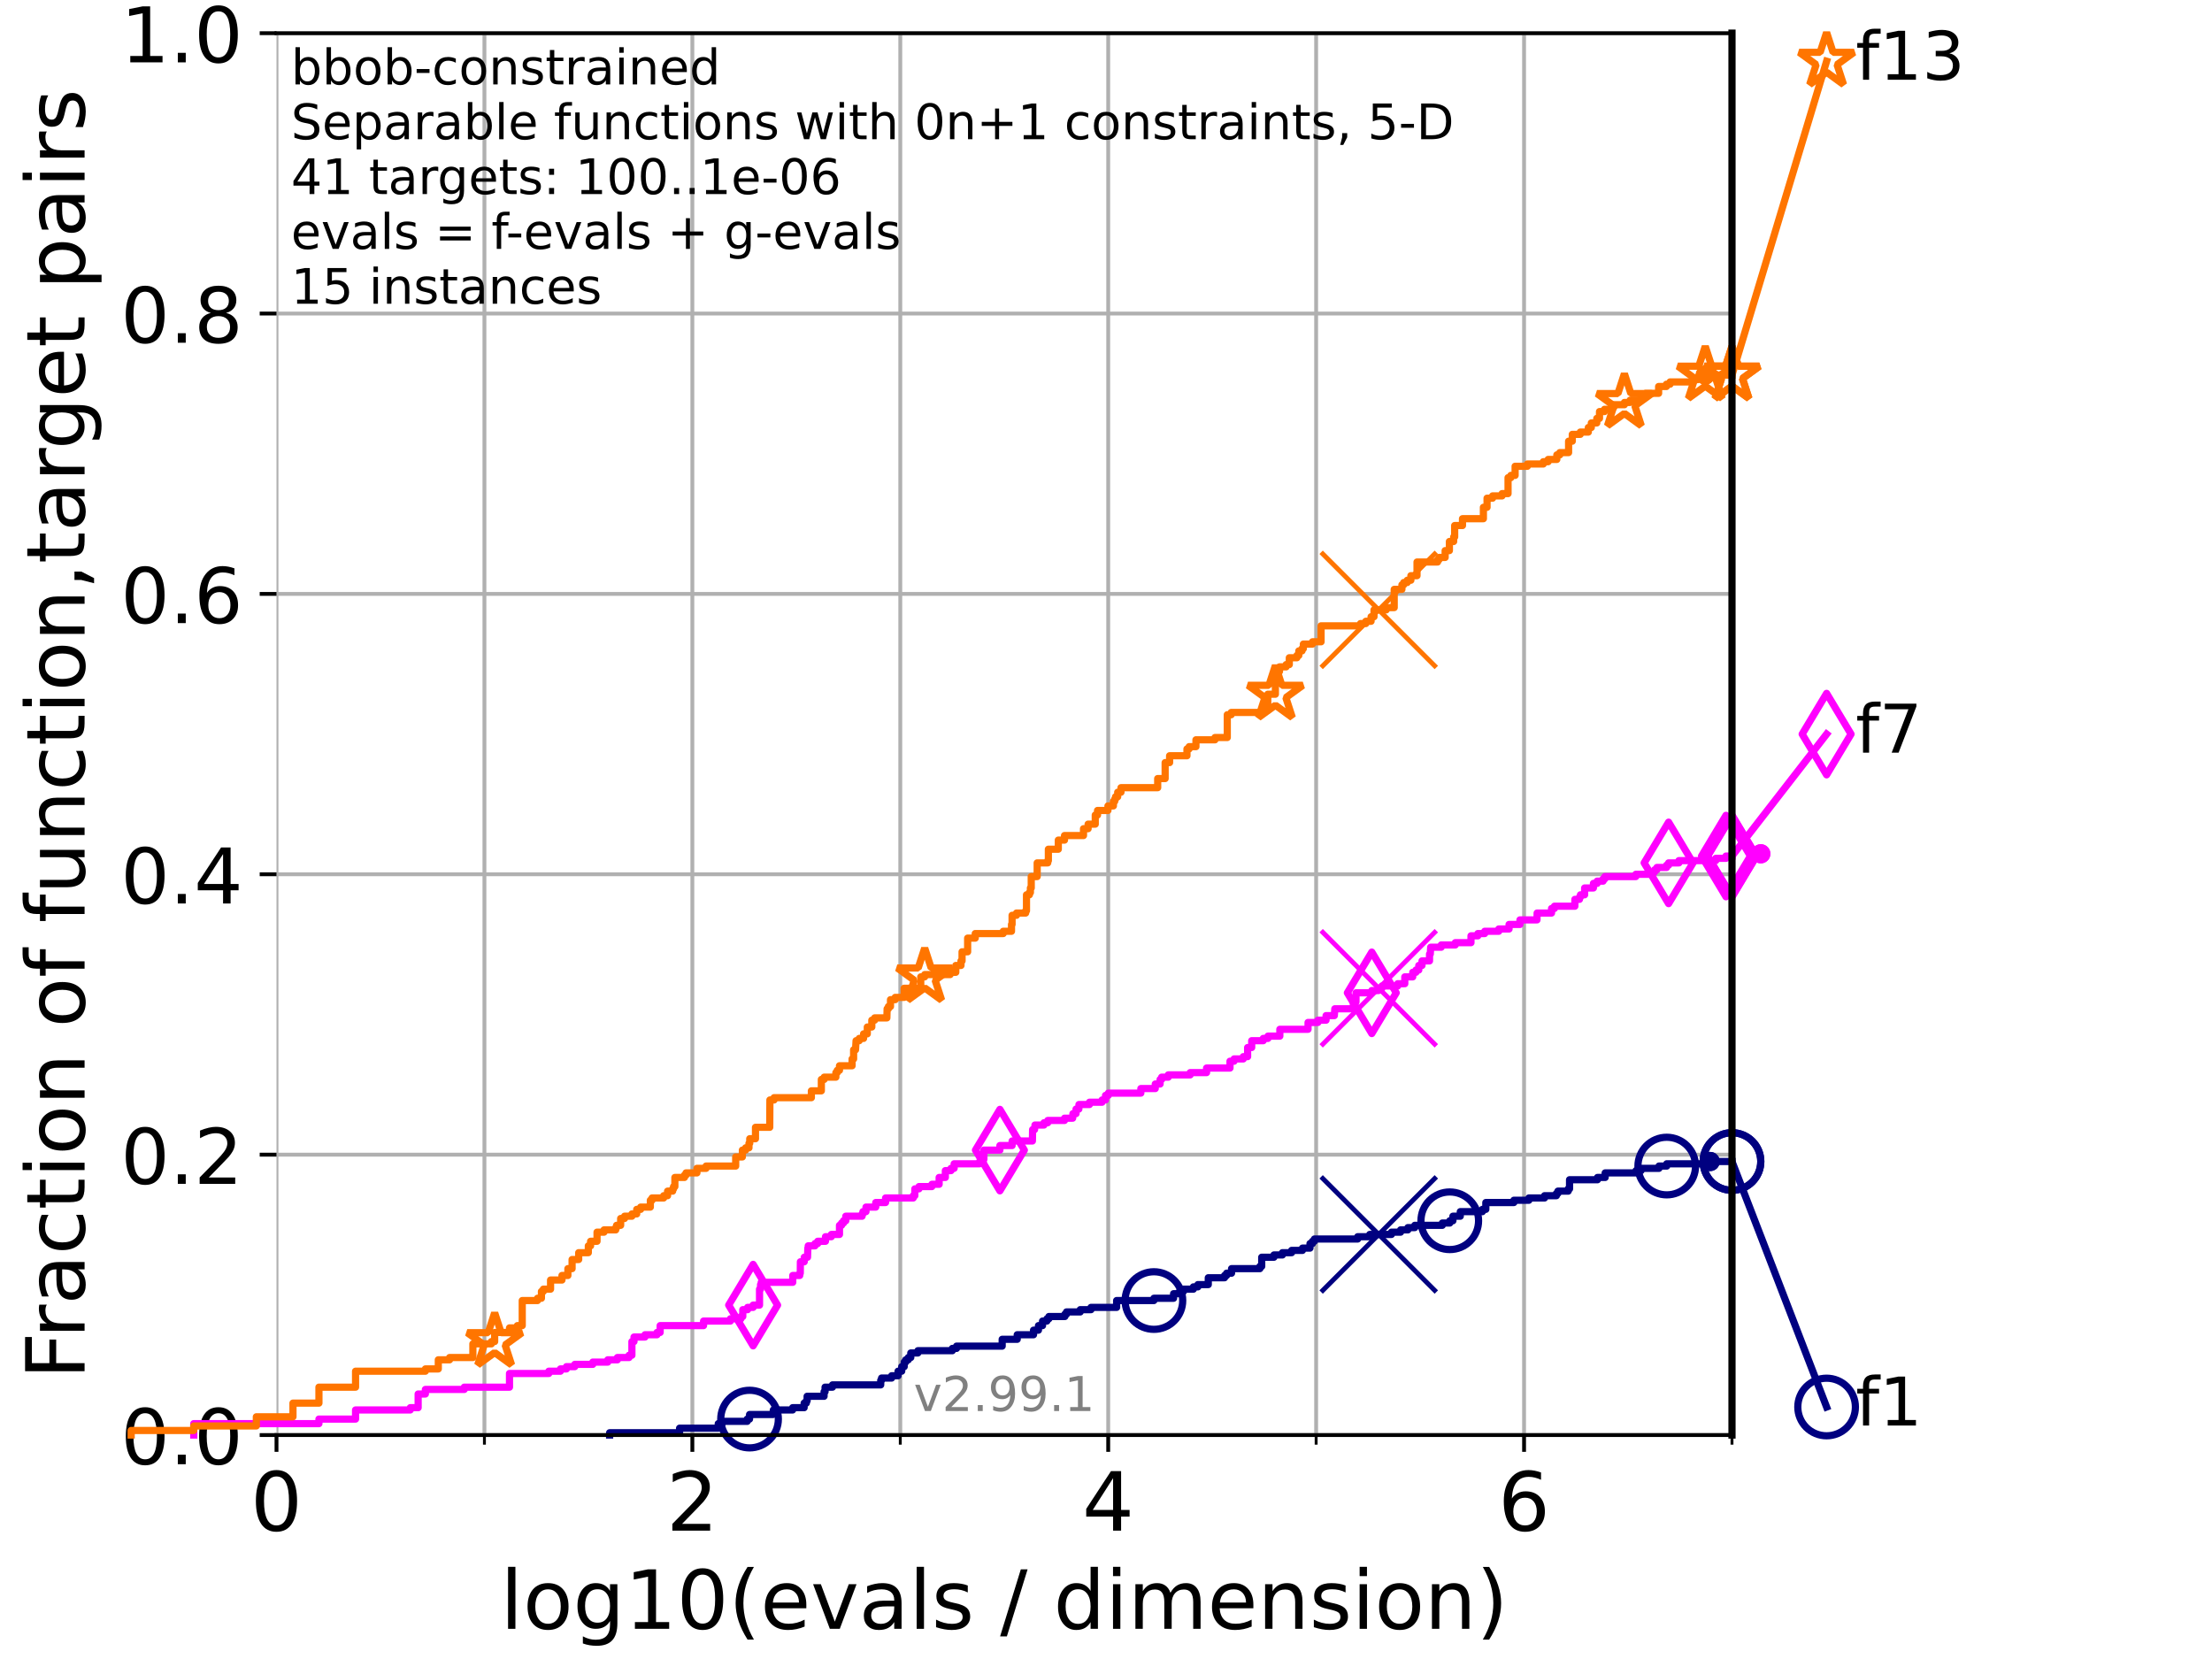 <?xml version="1.0" encoding="utf-8" standalone="no"?>
<!DOCTYPE svg PUBLIC "-//W3C//DTD SVG 1.1//EN"
  "http://www.w3.org/Graphics/SVG/1.1/DTD/svg11.dtd">
<!-- Created with matplotlib (https://matplotlib.org/) -->
<svg height="345.6pt" version="1.1" viewBox="0 0 460.8 345.6" width="460.8pt" xmlns="http://www.w3.org/2000/svg" xmlns:xlink="http://www.w3.org/1999/xlink">
 <defs>
  <style type="text/css">*{stroke-linecap:butt;stroke-linejoin:round;}</style>
 </defs>
 <g id="figure_1">
  <g id="patch_1">
   <path d="M 0 345.6 
L 460.8 345.6 
L 460.8 0 
L 0 0 
z
" style="fill:#ffffff;"/>
  </g>
  <g id="axes_1">
   <g id="patch_2">
    <path d="M 57.6 298.944 
L 360.806 298.944 
L 360.806 6.912 
L 57.6 6.912 
z
" style="fill:#ffffff;"/>
   </g>
   <g id="matplotlib.axis_1">
    <g id="xtick_1">
     <g id="line2d_1">
      <path clip-path="url(#p2736d4b8b0)" d="M 57.6 298.944 
L 57.6 6.912 
" style="fill:none;stroke:#b0b0b0;stroke-linecap:square;stroke-width:0.8;"/>
     </g>
     <g id="line2d_2">
      <defs>
       <path d="M 0 0 
L 0 3.5 
" id="mcadc20eb6e" style="stroke:#000000;stroke-width:0.8;"/>
      </defs>
      <g>
       <use style="stroke:#000000;stroke-width:0.8;" x="57.6" xlink:href="#mcadc20eb6e" y="298.944"/>
      </g>
     </g>
     <g id="text_1">
      <!-- 0 -->
      <g transform="translate(52.192 318.861)scale(0.17 -0.17)">
       <defs>
        <path d="M 31.781 66.406 
Q 24.172 66.406 20.328 58.906 
Q 16.5 51.422 16.5 36.375 
Q 16.5 21.391 20.328 13.891 
Q 24.172 6.391 31.781 6.391 
Q 39.453 6.391 43.281 13.891 
Q 47.125 21.391 47.125 36.375 
Q 47.125 51.422 43.281 58.906 
Q 39.453 66.406 31.781 66.406 
z
M 31.781 74.219 
Q 44.047 74.219 50.516 64.516 
Q 56.984 54.828 56.984 36.375 
Q 56.984 17.969 50.516 8.266 
Q 44.047 -1.422 31.781 -1.422 
Q 19.531 -1.422 13.062 8.266 
Q 6.594 17.969 6.594 36.375 
Q 6.594 54.828 13.062 64.516 
Q 19.531 74.219 31.781 74.219 
z
" id="DejaVuSans-48"/>
       </defs>
       <use xlink:href="#DejaVuSans-48"/>
      </g>
     </g>
    </g>
    <g id="xtick_2">
     <g id="line2d_3">
      <path clip-path="url(#p2736d4b8b0)" d="M 144.23 298.944 
L 144.23 6.912 
" style="fill:none;stroke:#b0b0b0;stroke-linecap:square;stroke-width:0.8;"/>
     </g>
     <g id="line2d_4">
      <g>
       <use style="stroke:#000000;stroke-width:0.8;" x="144.23" xlink:href="#mcadc20eb6e" y="298.944"/>
      </g>
     </g>
     <g id="text_2">
      <!-- 2 -->
      <g transform="translate(138.822 318.861)scale(0.17 -0.17)">
       <defs>
        <path d="M 19.188 8.297 
L 53.609 8.297 
L 53.609 0 
L 7.328 0 
L 7.328 8.297 
Q 12.938 14.109 22.625 23.891 
Q 32.328 33.688 34.812 36.531 
Q 39.547 41.844 41.422 45.531 
Q 43.312 49.219 43.312 52.781 
Q 43.312 58.594 39.234 62.25 
Q 35.156 65.922 28.609 65.922 
Q 23.969 65.922 18.812 64.312 
Q 13.672 62.703 7.812 59.422 
L 7.812 69.391 
Q 13.766 71.781 18.938 73 
Q 24.125 74.219 28.422 74.219 
Q 39.75 74.219 46.484 68.547 
Q 53.219 62.891 53.219 53.422 
Q 53.219 48.922 51.531 44.891 
Q 49.859 40.875 45.406 35.406 
Q 44.188 33.984 37.641 27.219 
Q 31.109 20.453 19.188 8.297 
z
" id="DejaVuSans-50"/>
       </defs>
       <use xlink:href="#DejaVuSans-50"/>
      </g>
     </g>
    </g>
    <g id="xtick_3">
     <g id="line2d_5">
      <path clip-path="url(#p2736d4b8b0)" d="M 230.861 298.944 
L 230.861 6.912 
" style="fill:none;stroke:#b0b0b0;stroke-linecap:square;stroke-width:0.8;"/>
     </g>
     <g id="line2d_6">
      <g>
       <use style="stroke:#000000;stroke-width:0.8;" x="230.861" xlink:href="#mcadc20eb6e" y="298.944"/>
      </g>
     </g>
     <g id="text_3">
      <!-- 4 -->
      <g transform="translate(225.453 318.861)scale(0.17 -0.17)">
       <defs>
        <path d="M 37.797 64.312 
L 12.891 25.391 
L 37.797 25.391 
z
M 35.203 72.906 
L 47.609 72.906 
L 47.609 25.391 
L 58.016 25.391 
L 58.016 17.188 
L 47.609 17.188 
L 47.609 0 
L 37.797 0 
L 37.797 17.188 
L 4.891 17.188 
L 4.891 26.703 
z
" id="DejaVuSans-52"/>
       </defs>
       <use xlink:href="#DejaVuSans-52"/>
      </g>
     </g>
    </g>
    <g id="xtick_4">
     <g id="line2d_7">
      <path clip-path="url(#p2736d4b8b0)" d="M 317.491 298.944 
L 317.491 6.912 
" style="fill:none;stroke:#b0b0b0;stroke-linecap:square;stroke-width:0.8;"/>
     </g>
     <g id="line2d_8">
      <g>
       <use style="stroke:#000000;stroke-width:0.8;" x="317.491" xlink:href="#mcadc20eb6e" y="298.944"/>
      </g>
     </g>
     <g id="text_4">
      <!-- 6 -->
      <g transform="translate(312.083 318.861)scale(0.17 -0.17)">
       <defs>
        <path d="M 33.016 40.375 
Q 26.375 40.375 22.484 35.828 
Q 18.609 31.297 18.609 23.391 
Q 18.609 15.531 22.484 10.953 
Q 26.375 6.391 33.016 6.391 
Q 39.656 6.391 43.531 10.953 
Q 47.406 15.531 47.406 23.391 
Q 47.406 31.297 43.531 35.828 
Q 39.656 40.375 33.016 40.375 
z
M 52.594 71.297 
L 52.594 62.312 
Q 48.875 64.062 45.094 64.984 
Q 41.312 65.922 37.594 65.922 
Q 27.828 65.922 22.672 59.328 
Q 17.531 52.734 16.797 39.406 
Q 19.672 43.656 24.016 45.922 
Q 28.375 48.188 33.594 48.188 
Q 44.578 48.188 50.953 41.516 
Q 57.328 34.859 57.328 23.391 
Q 57.328 12.156 50.688 5.359 
Q 44.047 -1.422 33.016 -1.422 
Q 20.359 -1.422 13.672 8.266 
Q 6.984 17.969 6.984 36.375 
Q 6.984 53.656 15.188 63.938 
Q 23.391 74.219 37.203 74.219 
Q 40.922 74.219 44.703 73.484 
Q 48.484 72.75 52.594 71.297 
z
" id="DejaVuSans-54"/>
       </defs>
       <use xlink:href="#DejaVuSans-54"/>
      </g>
     </g>
    </g>
    <g id="xtick_5">
     <g id="line2d_9">
      <path clip-path="url(#p2736d4b8b0)" d="M 100.915 298.944 
L 100.915 6.912 
" style="fill:none;stroke:#b0b0b0;stroke-linecap:square;stroke-width:0.8;"/>
     </g>
     <g id="line2d_10">
      <defs>
       <path d="M 0 0 
L 0 2 
" id="m5e3af9dd48" style="stroke:#000000;stroke-width:0.6;"/>
      </defs>
      <g>
       <use style="stroke:#000000;stroke-width:0.6;" x="100.915" xlink:href="#m5e3af9dd48" y="298.944"/>
      </g>
     </g>
    </g>
    <g id="xtick_6">
     <g id="line2d_11">
      <path clip-path="url(#p2736d4b8b0)" d="M 187.546 298.944 
L 187.546 6.912 
" style="fill:none;stroke:#b0b0b0;stroke-linecap:square;stroke-width:0.8;"/>
     </g>
     <g id="line2d_12">
      <g>
       <use style="stroke:#000000;stroke-width:0.6;" x="187.546" xlink:href="#m5e3af9dd48" y="298.944"/>
      </g>
     </g>
    </g>
    <g id="xtick_7">
     <g id="line2d_13">
      <path clip-path="url(#p2736d4b8b0)" d="M 274.176 298.944 
L 274.176 6.912 
" style="fill:none;stroke:#b0b0b0;stroke-linecap:square;stroke-width:0.8;"/>
     </g>
     <g id="line2d_14">
      <g>
       <use style="stroke:#000000;stroke-width:0.6;" x="274.176" xlink:href="#m5e3af9dd48" y="298.944"/>
      </g>
     </g>
    </g>
    <g id="xtick_8">
     <g id="line2d_15">
      <path clip-path="url(#p2736d4b8b0)" d="M 360.806 298.944 
L 360.806 6.912 
" style="fill:none;stroke:#b0b0b0;stroke-linecap:square;stroke-width:0.8;"/>
     </g>
     <g id="line2d_16">
      <g>
       <use style="stroke:#000000;stroke-width:0.6;" x="360.806" xlink:href="#m5e3af9dd48" y="298.944"/>
      </g>
     </g>
    </g>
    <g id="text_5">
     <!-- log10(evals / dimension) -->
     <g transform="translate(104.239 339.314)scale(0.17 -0.17)">
      <defs>
       <path d="M 9.422 75.984 
L 18.406 75.984 
L 18.406 0 
L 9.422 0 
z
" id="DejaVuSans-108"/>
       <path d="M 30.609 48.391 
Q 23.391 48.391 19.188 42.75 
Q 14.984 37.109 14.984 27.297 
Q 14.984 17.484 19.156 11.844 
Q 23.344 6.203 30.609 6.203 
Q 37.797 6.203 41.984 11.859 
Q 46.188 17.531 46.188 27.297 
Q 46.188 37.016 41.984 42.703 
Q 37.797 48.391 30.609 48.391 
z
M 30.609 56 
Q 42.328 56 49.016 48.375 
Q 55.719 40.766 55.719 27.297 
Q 55.719 13.875 49.016 6.219 
Q 42.328 -1.422 30.609 -1.422 
Q 18.844 -1.422 12.172 6.219 
Q 5.516 13.875 5.516 27.297 
Q 5.516 40.766 12.172 48.375 
Q 18.844 56 30.609 56 
z
" id="DejaVuSans-111"/>
       <path d="M 45.406 27.984 
Q 45.406 37.75 41.375 43.109 
Q 37.359 48.484 30.078 48.484 
Q 22.859 48.484 18.828 43.109 
Q 14.797 37.75 14.797 27.984 
Q 14.797 18.266 18.828 12.891 
Q 22.859 7.516 30.078 7.516 
Q 37.359 7.516 41.375 12.891 
Q 45.406 18.266 45.406 27.984 
z
M 54.391 6.781 
Q 54.391 -7.172 48.188 -13.984 
Q 42 -20.797 29.203 -20.797 
Q 24.469 -20.797 20.266 -20.094 
Q 16.062 -19.391 12.109 -17.922 
L 12.109 -9.188 
Q 16.062 -11.328 19.922 -12.344 
Q 23.781 -13.375 27.781 -13.375 
Q 36.625 -13.375 41.016 -8.766 
Q 45.406 -4.156 45.406 5.172 
L 45.406 9.625 
Q 42.625 4.781 38.281 2.391 
Q 33.938 0 27.875 0 
Q 17.828 0 11.672 7.656 
Q 5.516 15.328 5.516 27.984 
Q 5.516 40.672 11.672 48.328 
Q 17.828 56 27.875 56 
Q 33.938 56 38.281 53.609 
Q 42.625 51.219 45.406 46.391 
L 45.406 54.688 
L 54.391 54.688 
z
" id="DejaVuSans-103"/>
       <path d="M 12.406 8.297 
L 28.516 8.297 
L 28.516 63.922 
L 10.984 60.406 
L 10.984 69.391 
L 28.422 72.906 
L 38.281 72.906 
L 38.281 8.297 
L 54.391 8.297 
L 54.391 0 
L 12.406 0 
z
" id="DejaVuSans-49"/>
       <path d="M 31 75.875 
Q 24.469 64.656 21.281 53.656 
Q 18.109 42.672 18.109 31.391 
Q 18.109 20.125 21.312 9.062 
Q 24.516 -2 31 -13.188 
L 23.188 -13.188 
Q 15.875 -1.703 12.234 9.375 
Q 8.594 20.453 8.594 31.391 
Q 8.594 42.281 12.203 53.312 
Q 15.828 64.359 23.188 75.875 
z
" id="DejaVuSans-40"/>
       <path d="M 56.203 29.594 
L 56.203 25.203 
L 14.891 25.203 
Q 15.484 15.922 20.484 11.062 
Q 25.484 6.203 34.422 6.203 
Q 39.594 6.203 44.453 7.469 
Q 49.312 8.734 54.109 11.281 
L 54.109 2.781 
Q 49.266 0.734 44.188 -0.344 
Q 39.109 -1.422 33.891 -1.422 
Q 20.797 -1.422 13.156 6.188 
Q 5.516 13.812 5.516 26.812 
Q 5.516 40.234 12.766 48.109 
Q 20.016 56 32.328 56 
Q 43.359 56 49.781 48.891 
Q 56.203 41.797 56.203 29.594 
z
M 47.219 32.234 
Q 47.125 39.594 43.094 43.984 
Q 39.062 48.391 32.422 48.391 
Q 24.906 48.391 20.391 44.141 
Q 15.875 39.891 15.188 32.172 
z
" id="DejaVuSans-101"/>
       <path d="M 2.984 54.688 
L 12.5 54.688 
L 29.594 8.797 
L 46.688 54.688 
L 56.203 54.688 
L 35.688 0 
L 23.484 0 
z
" id="DejaVuSans-118"/>
       <path d="M 34.281 27.484 
Q 23.391 27.484 19.188 25 
Q 14.984 22.516 14.984 16.5 
Q 14.984 11.719 18.141 8.906 
Q 21.297 6.109 26.703 6.109 
Q 34.188 6.109 38.703 11.406 
Q 43.219 16.703 43.219 25.484 
L 43.219 27.484 
z
M 52.203 31.203 
L 52.203 0 
L 43.219 0 
L 43.219 8.297 
Q 40.141 3.328 35.547 0.953 
Q 30.953 -1.422 24.312 -1.422 
Q 15.922 -1.422 10.953 3.297 
Q 6 8.016 6 15.922 
Q 6 25.141 12.172 29.828 
Q 18.359 34.516 30.609 34.516 
L 43.219 34.516 
L 43.219 35.406 
Q 43.219 41.609 39.141 45 
Q 35.062 48.391 27.688 48.391 
Q 23 48.391 18.547 47.266 
Q 14.109 46.141 10.016 43.891 
L 10.016 52.203 
Q 14.938 54.109 19.578 55.047 
Q 24.219 56 28.609 56 
Q 40.484 56 46.344 49.844 
Q 52.203 43.703 52.203 31.203 
z
" id="DejaVuSans-97"/>
       <path d="M 44.281 53.078 
L 44.281 44.578 
Q 40.484 46.531 36.375 47.5 
Q 32.281 48.484 27.875 48.484 
Q 21.188 48.484 17.844 46.438 
Q 14.5 44.391 14.5 40.281 
Q 14.5 37.156 16.891 35.375 
Q 19.281 33.594 26.516 31.984 
L 29.594 31.297 
Q 39.156 29.25 43.188 25.516 
Q 47.219 21.781 47.219 15.094 
Q 47.219 7.469 41.188 3.016 
Q 35.156 -1.422 24.609 -1.422 
Q 20.219 -1.422 15.453 -0.562 
Q 10.688 0.297 5.422 2 
L 5.422 11.281 
Q 10.406 8.688 15.234 7.391 
Q 20.062 6.109 24.812 6.109 
Q 31.156 6.109 34.562 8.281 
Q 37.984 10.453 37.984 14.406 
Q 37.984 18.062 35.516 20.016 
Q 33.062 21.969 24.703 23.781 
L 21.578 24.516 
Q 13.234 26.266 9.516 29.906 
Q 5.812 33.547 5.812 39.891 
Q 5.812 47.609 11.281 51.797 
Q 16.75 56 26.812 56 
Q 31.781 56 36.172 55.266 
Q 40.578 54.547 44.281 53.078 
z
" id="DejaVuSans-115"/>
       <path id="DejaVuSans-32"/>
       <path d="M 25.391 72.906 
L 33.688 72.906 
L 8.297 -9.281 
L 0 -9.281 
z
" id="DejaVuSans-47"/>
       <path d="M 45.406 46.391 
L 45.406 75.984 
L 54.391 75.984 
L 54.391 0 
L 45.406 0 
L 45.406 8.203 
Q 42.578 3.328 38.25 0.953 
Q 33.938 -1.422 27.875 -1.422 
Q 17.969 -1.422 11.734 6.484 
Q 5.516 14.406 5.516 27.297 
Q 5.516 40.188 11.734 48.094 
Q 17.969 56 27.875 56 
Q 33.938 56 38.25 53.625 
Q 42.578 51.266 45.406 46.391 
z
M 14.797 27.297 
Q 14.797 17.391 18.875 11.75 
Q 22.953 6.109 30.078 6.109 
Q 37.203 6.109 41.297 11.75 
Q 45.406 17.391 45.406 27.297 
Q 45.406 37.203 41.297 42.844 
Q 37.203 48.484 30.078 48.484 
Q 22.953 48.484 18.875 42.844 
Q 14.797 37.203 14.797 27.297 
z
" id="DejaVuSans-100"/>
       <path d="M 9.422 54.688 
L 18.406 54.688 
L 18.406 0 
L 9.422 0 
z
M 9.422 75.984 
L 18.406 75.984 
L 18.406 64.594 
L 9.422 64.594 
z
" id="DejaVuSans-105"/>
       <path d="M 52 44.188 
Q 55.375 50.25 60.062 53.125 
Q 64.75 56 71.094 56 
Q 79.641 56 84.281 50.016 
Q 88.922 44.047 88.922 33.016 
L 88.922 0 
L 79.891 0 
L 79.891 32.719 
Q 79.891 40.578 77.094 44.375 
Q 74.312 48.188 68.609 48.188 
Q 61.625 48.188 57.562 43.547 
Q 53.516 38.922 53.516 30.906 
L 53.516 0 
L 44.484 0 
L 44.484 32.719 
Q 44.484 40.625 41.703 44.406 
Q 38.922 48.188 33.109 48.188 
Q 26.219 48.188 22.156 43.531 
Q 18.109 38.875 18.109 30.906 
L 18.109 0 
L 9.078 0 
L 9.078 54.688 
L 18.109 54.688 
L 18.109 46.188 
Q 21.188 51.219 25.484 53.609 
Q 29.781 56 35.688 56 
Q 41.656 56 45.828 52.969 
Q 50 49.953 52 44.188 
z
" id="DejaVuSans-109"/>
       <path d="M 54.891 33.016 
L 54.891 0 
L 45.906 0 
L 45.906 32.719 
Q 45.906 40.484 42.875 44.328 
Q 39.844 48.188 33.797 48.188 
Q 26.516 48.188 22.312 43.547 
Q 18.109 38.922 18.109 30.906 
L 18.109 0 
L 9.078 0 
L 9.078 54.688 
L 18.109 54.688 
L 18.109 46.188 
Q 21.344 51.125 25.703 53.562 
Q 30.078 56 35.797 56 
Q 45.219 56 50.047 50.172 
Q 54.891 44.344 54.891 33.016 
z
" id="DejaVuSans-110"/>
       <path d="M 8.016 75.875 
L 15.828 75.875 
Q 23.141 64.359 26.781 53.312 
Q 30.422 42.281 30.422 31.391 
Q 30.422 20.453 26.781 9.375 
Q 23.141 -1.703 15.828 -13.188 
L 8.016 -13.188 
Q 14.5 -2 17.703 9.062 
Q 20.906 20.125 20.906 31.391 
Q 20.906 42.672 17.703 53.656 
Q 14.5 64.656 8.016 75.875 
z
" id="DejaVuSans-41"/>
      </defs>
      <use xlink:href="#DejaVuSans-108"/>
      <use x="27.783" xlink:href="#DejaVuSans-111"/>
      <use x="88.965" xlink:href="#DejaVuSans-103"/>
      <use x="152.441" xlink:href="#DejaVuSans-49"/>
      <use x="216.064" xlink:href="#DejaVuSans-48"/>
      <use x="279.688" xlink:href="#DejaVuSans-40"/>
      <use x="318.701" xlink:href="#DejaVuSans-101"/>
      <use x="380.225" xlink:href="#DejaVuSans-118"/>
      <use x="439.404" xlink:href="#DejaVuSans-97"/>
      <use x="500.684" xlink:href="#DejaVuSans-108"/>
      <use x="528.467" xlink:href="#DejaVuSans-115"/>
      <use x="580.566" xlink:href="#DejaVuSans-32"/>
      <use x="612.354" xlink:href="#DejaVuSans-47"/>
      <use x="646.045" xlink:href="#DejaVuSans-32"/>
      <use x="677.832" xlink:href="#DejaVuSans-100"/>
      <use x="741.309" xlink:href="#DejaVuSans-105"/>
      <use x="769.092" xlink:href="#DejaVuSans-109"/>
      <use x="866.504" xlink:href="#DejaVuSans-101"/>
      <use x="928.027" xlink:href="#DejaVuSans-110"/>
      <use x="991.406" xlink:href="#DejaVuSans-115"/>
      <use x="1043.506" xlink:href="#DejaVuSans-105"/>
      <use x="1071.289" xlink:href="#DejaVuSans-111"/>
      <use x="1132.471" xlink:href="#DejaVuSans-110"/>
      <use x="1195.85" xlink:href="#DejaVuSans-41"/>
     </g>
    </g>
   </g>
   <g id="matplotlib.axis_2">
    <g id="ytick_1">
     <g id="line2d_17">
      <path clip-path="url(#p2736d4b8b0)" d="M 57.6 298.944 
L 360.806 298.944 
" style="fill:none;stroke:#b0b0b0;stroke-linecap:square;stroke-width:0.8;"/>
     </g>
     <g id="line2d_18">
      <defs>
       <path d="M 0 0 
L -3.5 0 
" id="m9f5d432b0a" style="stroke:#000000;stroke-width:0.8;"/>
      </defs>
      <g>
       <use style="stroke:#000000;stroke-width:0.8;" x="57.6" xlink:href="#m9f5d432b0a" y="298.944"/>
      </g>
     </g>
     <g id="text_6">
      <!-- 0.0 -->
      <g transform="translate(25.155 305.023)scale(0.16 -0.16)">
       <defs>
        <path d="M 10.688 12.406 
L 21 12.406 
L 21 0 
L 10.688 0 
z
" id="DejaVuSans-46"/>
       </defs>
       <use xlink:href="#DejaVuSans-48"/>
       <use x="63.623" xlink:href="#DejaVuSans-46"/>
       <use x="95.41" xlink:href="#DejaVuSans-48"/>
      </g>
     </g>
    </g>
    <g id="ytick_2">
     <g id="line2d_19">
      <path clip-path="url(#p2736d4b8b0)" d="M 57.6 240.538 
L 360.806 240.538 
" style="fill:none;stroke:#b0b0b0;stroke-linecap:square;stroke-width:0.8;"/>
     </g>
     <g id="line2d_20">
      <g>
       <use style="stroke:#000000;stroke-width:0.8;" x="57.6" xlink:href="#m9f5d432b0a" y="240.538"/>
      </g>
     </g>
     <g id="text_7">
      <!-- 0.2 -->
      <g transform="translate(25.155 246.616)scale(0.16 -0.16)">
       <use xlink:href="#DejaVuSans-48"/>
       <use x="63.623" xlink:href="#DejaVuSans-46"/>
       <use x="95.41" xlink:href="#DejaVuSans-50"/>
      </g>
     </g>
    </g>
    <g id="ytick_3">
     <g id="line2d_21">
      <path clip-path="url(#p2736d4b8b0)" d="M 57.6 182.131 
L 360.806 182.131 
" style="fill:none;stroke:#b0b0b0;stroke-linecap:square;stroke-width:0.8;"/>
     </g>
     <g id="line2d_22">
      <g>
       <use style="stroke:#000000;stroke-width:0.8;" x="57.6" xlink:href="#m9f5d432b0a" y="182.131"/>
      </g>
     </g>
     <g id="text_8">
      <!-- 0.4 -->
      <g transform="translate(25.155 188.21)scale(0.16 -0.16)">
       <use xlink:href="#DejaVuSans-48"/>
       <use x="63.623" xlink:href="#DejaVuSans-46"/>
       <use x="95.41" xlink:href="#DejaVuSans-52"/>
      </g>
     </g>
    </g>
    <g id="ytick_4">
     <g id="line2d_23">
      <path clip-path="url(#p2736d4b8b0)" d="M 57.6 123.725 
L 360.806 123.725 
" style="fill:none;stroke:#b0b0b0;stroke-linecap:square;stroke-width:0.8;"/>
     </g>
     <g id="line2d_24">
      <g>
       <use style="stroke:#000000;stroke-width:0.8;" x="57.6" xlink:href="#m9f5d432b0a" y="123.725"/>
      </g>
     </g>
     <g id="text_9">
      <!-- 0.6 -->
      <g transform="translate(25.155 129.804)scale(0.16 -0.16)">
       <use xlink:href="#DejaVuSans-48"/>
       <use x="63.623" xlink:href="#DejaVuSans-46"/>
       <use x="95.41" xlink:href="#DejaVuSans-54"/>
      </g>
     </g>
    </g>
    <g id="ytick_5">
     <g id="line2d_25">
      <path clip-path="url(#p2736d4b8b0)" d="M 57.6 65.318 
L 360.806 65.318 
" style="fill:none;stroke:#b0b0b0;stroke-linecap:square;stroke-width:0.8;"/>
     </g>
     <g id="line2d_26">
      <g>
       <use style="stroke:#000000;stroke-width:0.8;" x="57.6" xlink:href="#m9f5d432b0a" y="65.318"/>
      </g>
     </g>
     <g id="text_10">
      <!-- 0.8 -->
      <g transform="translate(25.155 71.397)scale(0.16 -0.16)">
       <defs>
        <path d="M 31.781 34.625 
Q 24.75 34.625 20.719 30.859 
Q 16.703 27.094 16.703 20.516 
Q 16.703 13.922 20.719 10.156 
Q 24.75 6.391 31.781 6.391 
Q 38.812 6.391 42.859 10.172 
Q 46.922 13.969 46.922 20.516 
Q 46.922 27.094 42.891 30.859 
Q 38.875 34.625 31.781 34.625 
z
M 21.922 38.812 
Q 15.578 40.375 12.031 44.719 
Q 8.5 49.078 8.5 55.328 
Q 8.5 64.062 14.719 69.141 
Q 20.953 74.219 31.781 74.219 
Q 42.672 74.219 48.875 69.141 
Q 55.078 64.062 55.078 55.328 
Q 55.078 49.078 51.531 44.719 
Q 48 40.375 41.703 38.812 
Q 48.828 37.156 52.797 32.312 
Q 56.781 27.484 56.781 20.516 
Q 56.781 9.906 50.312 4.234 
Q 43.844 -1.422 31.781 -1.422 
Q 19.734 -1.422 13.25 4.234 
Q 6.781 9.906 6.781 20.516 
Q 6.781 27.484 10.781 32.312 
Q 14.797 37.156 21.922 38.812 
z
M 18.312 54.391 
Q 18.312 48.734 21.844 45.562 
Q 25.391 42.391 31.781 42.391 
Q 38.141 42.391 41.719 45.562 
Q 45.312 48.734 45.312 54.391 
Q 45.312 60.062 41.719 63.234 
Q 38.141 66.406 31.781 66.406 
Q 25.391 66.406 21.844 63.234 
Q 18.312 60.062 18.312 54.391 
z
" id="DejaVuSans-56"/>
       </defs>
       <use xlink:href="#DejaVuSans-48"/>
       <use x="63.623" xlink:href="#DejaVuSans-46"/>
       <use x="95.41" xlink:href="#DejaVuSans-56"/>
      </g>
     </g>
    </g>
    <g id="ytick_6">
     <g id="line2d_27">
      <path clip-path="url(#p2736d4b8b0)" d="M 57.6 6.912 
L 360.806 6.912 
" style="fill:none;stroke:#b0b0b0;stroke-linecap:square;stroke-width:0.8;"/>
     </g>
     <g id="line2d_28">
      <g>
       <use style="stroke:#000000;stroke-width:0.8;" x="57.6" xlink:href="#m9f5d432b0a" y="6.912"/>
      </g>
     </g>
     <g id="text_11">
      <!-- 1.0 -->
      <g transform="translate(25.155 12.991)scale(0.16 -0.16)">
       <use xlink:href="#DejaVuSans-49"/>
       <use x="63.623" xlink:href="#DejaVuSans-46"/>
       <use x="95.41" xlink:href="#DejaVuSans-48"/>
      </g>
     </g>
    </g>
    <g id="text_12">
     <!-- Fraction of function,target pairs -->
     <g transform="translate(17.62 287.313)rotate(-90)scale(0.17 -0.17)">
      <defs>
       <path d="M 9.812 72.906 
L 51.703 72.906 
L 51.703 64.594 
L 19.672 64.594 
L 19.672 43.109 
L 48.578 43.109 
L 48.578 34.812 
L 19.672 34.812 
L 19.672 0 
L 9.812 0 
z
" id="DejaVuSans-70"/>
       <path d="M 41.109 46.297 
Q 39.594 47.172 37.812 47.578 
Q 36.031 48 33.891 48 
Q 26.266 48 22.188 43.047 
Q 18.109 38.094 18.109 28.812 
L 18.109 0 
L 9.078 0 
L 9.078 54.688 
L 18.109 54.688 
L 18.109 46.188 
Q 20.953 51.172 25.484 53.578 
Q 30.031 56 36.531 56 
Q 37.453 56 38.578 55.875 
Q 39.703 55.766 41.062 55.516 
z
" id="DejaVuSans-114"/>
       <path d="M 48.781 52.594 
L 48.781 44.188 
Q 44.969 46.297 41.141 47.344 
Q 37.312 48.391 33.406 48.391 
Q 24.656 48.391 19.812 42.844 
Q 14.984 37.312 14.984 27.297 
Q 14.984 17.281 19.812 11.734 
Q 24.656 6.203 33.406 6.203 
Q 37.312 6.203 41.141 7.25 
Q 44.969 8.297 48.781 10.406 
L 48.781 2.094 
Q 45.016 0.344 40.984 -0.531 
Q 36.969 -1.422 32.422 -1.422 
Q 20.062 -1.422 12.781 6.344 
Q 5.516 14.109 5.516 27.297 
Q 5.516 40.672 12.859 48.328 
Q 20.219 56 33.016 56 
Q 37.156 56 41.109 55.141 
Q 45.062 54.297 48.781 52.594 
z
" id="DejaVuSans-99"/>
       <path d="M 18.312 70.219 
L 18.312 54.688 
L 36.812 54.688 
L 36.812 47.703 
L 18.312 47.703 
L 18.312 18.016 
Q 18.312 11.328 20.141 9.422 
Q 21.969 7.516 27.594 7.516 
L 36.812 7.516 
L 36.812 0 
L 27.594 0 
Q 17.188 0 13.234 3.875 
Q 9.281 7.766 9.281 18.016 
L 9.281 47.703 
L 2.688 47.703 
L 2.688 54.688 
L 9.281 54.688 
L 9.281 70.219 
z
" id="DejaVuSans-116"/>
       <path d="M 37.109 75.984 
L 37.109 68.5 
L 28.516 68.5 
Q 23.688 68.5 21.797 66.547 
Q 19.922 64.594 19.922 59.516 
L 19.922 54.688 
L 34.719 54.688 
L 34.719 47.703 
L 19.922 47.703 
L 19.922 0 
L 10.891 0 
L 10.891 47.703 
L 2.297 47.703 
L 2.297 54.688 
L 10.891 54.688 
L 10.891 58.5 
Q 10.891 67.625 15.141 71.797 
Q 19.391 75.984 28.609 75.984 
z
" id="DejaVuSans-102"/>
       <path d="M 8.5 21.578 
L 8.5 54.688 
L 17.484 54.688 
L 17.484 21.922 
Q 17.484 14.156 20.5 10.266 
Q 23.531 6.391 29.594 6.391 
Q 36.859 6.391 41.078 11.031 
Q 45.312 15.672 45.312 23.688 
L 45.312 54.688 
L 54.297 54.688 
L 54.297 0 
L 45.312 0 
L 45.312 8.406 
Q 42.047 3.422 37.719 1 
Q 33.406 -1.422 27.688 -1.422 
Q 18.266 -1.422 13.375 4.438 
Q 8.5 10.297 8.5 21.578 
z
M 31.109 56 
z
" id="DejaVuSans-117"/>
       <path d="M 11.719 12.406 
L 22.016 12.406 
L 22.016 4 
L 14.016 -11.625 
L 7.719 -11.625 
L 11.719 4 
z
" id="DejaVuSans-44"/>
       <path d="M 18.109 8.203 
L 18.109 -20.797 
L 9.078 -20.797 
L 9.078 54.688 
L 18.109 54.688 
L 18.109 46.391 
Q 20.953 51.266 25.266 53.625 
Q 29.594 56 35.594 56 
Q 45.562 56 51.781 48.094 
Q 58.016 40.188 58.016 27.297 
Q 58.016 14.406 51.781 6.484 
Q 45.562 -1.422 35.594 -1.422 
Q 29.594 -1.422 25.266 0.953 
Q 20.953 3.328 18.109 8.203 
z
M 48.688 27.297 
Q 48.688 37.203 44.609 42.844 
Q 40.531 48.484 33.406 48.484 
Q 26.266 48.484 22.188 42.844 
Q 18.109 37.203 18.109 27.297 
Q 18.109 17.391 22.188 11.75 
Q 26.266 6.109 33.406 6.109 
Q 40.531 6.109 44.609 11.75 
Q 48.688 17.391 48.688 27.297 
z
" id="DejaVuSans-112"/>
      </defs>
      <use xlink:href="#DejaVuSans-70"/>
      <use x="50.27" xlink:href="#DejaVuSans-114"/>
      <use x="91.383" xlink:href="#DejaVuSans-97"/>
      <use x="152.662" xlink:href="#DejaVuSans-99"/>
      <use x="207.643" xlink:href="#DejaVuSans-116"/>
      <use x="246.852" xlink:href="#DejaVuSans-105"/>
      <use x="274.635" xlink:href="#DejaVuSans-111"/>
      <use x="335.816" xlink:href="#DejaVuSans-110"/>
      <use x="399.195" xlink:href="#DejaVuSans-32"/>
      <use x="430.982" xlink:href="#DejaVuSans-111"/>
      <use x="492.164" xlink:href="#DejaVuSans-102"/>
      <use x="527.369" xlink:href="#DejaVuSans-32"/>
      <use x="559.156" xlink:href="#DejaVuSans-102"/>
      <use x="594.361" xlink:href="#DejaVuSans-117"/>
      <use x="657.74" xlink:href="#DejaVuSans-110"/>
      <use x="721.119" xlink:href="#DejaVuSans-99"/>
      <use x="776.1" xlink:href="#DejaVuSans-116"/>
      <use x="815.309" xlink:href="#DejaVuSans-105"/>
      <use x="843.092" xlink:href="#DejaVuSans-111"/>
      <use x="904.273" xlink:href="#DejaVuSans-110"/>
      <use x="967.652" xlink:href="#DejaVuSans-44"/>
      <use x="999.439" xlink:href="#DejaVuSans-116"/>
      <use x="1038.648" xlink:href="#DejaVuSans-97"/>
      <use x="1099.928" xlink:href="#DejaVuSans-114"/>
      <use x="1139.291" xlink:href="#DejaVuSans-103"/>
      <use x="1202.768" xlink:href="#DejaVuSans-101"/>
      <use x="1264.291" xlink:href="#DejaVuSans-116"/>
      <use x="1303.5" xlink:href="#DejaVuSans-32"/>
      <use x="1335.287" xlink:href="#DejaVuSans-112"/>
      <use x="1398.764" xlink:href="#DejaVuSans-97"/>
      <use x="1460.043" xlink:href="#DejaVuSans-105"/>
      <use x="1487.826" xlink:href="#DejaVuSans-114"/>
      <use x="1528.939" xlink:href="#DejaVuSans-115"/>
     </g>
    </g>
   </g>
   <g id="line2d_29">
    <defs>
     <path d="M 0 1.5 
C 0.398 1.5 0.779 1.342 1.061 1.061 
C 1.342 0.779 1.5 0.398 1.5 0 
C 1.5 -0.398 1.342 -0.779 1.061 -1.061 
C 0.779 -1.342 0.398 -1.5 0 -1.5 
C -0.398 -1.5 -0.779 -1.342 -1.061 -1.061 
C -1.342 -0.779 -1.5 -0.398 -1.5 0 
C -1.5 0.398 -1.342 0.779 -1.061 1.061 
C -0.779 1.342 -0.398 1.5 0 1.5 
z
" id="mfd43a87e2c" style="stroke:#000080;"/>
    </defs>
    <g>
     <use style="fill:#000080;stroke:#000080;" x="356.264" xlink:href="#mfd43a87e2c" y="241.962"/>
     <use style="fill:#000080;stroke:#000080;" x="356.264" xlink:href="#mfd43a87e2c" y="241.962"/>
    </g>
   </g>
   <g id="line2d_30">
    <path d="M 126.994 298.944 
L 126.994 298.469 
L 141.567 298.469 
L 141.567 297.519 
L 149.623 297.519 
L 149.623 296.57 
L 150.452 296.57 
L 150.452 296.095 
L 155.66 296.095 
L 155.66 295.62 
L 156.146 295.62 
L 156.146 294.67 
L 161.01 294.67 
L 161.103 293.721 
L 165.121 293.721 
L 165.121 293.246 
L 167.515 293.246 
L 167.515 292.296 
L 167.968 292.296 
L 167.968 291.821 
L 168.138 291.821 
L 168.138 290.872 
L 171.669 290.872 
L 171.669 289.922 
L 171.878 289.922 
L 171.878 288.972 
L 173.422 288.972 
L 173.422 288.497 
L 183.47 288.497 
L 183.47 287.548 
L 183.647 287.548 
L 183.647 287.073 
L 185.747 287.073 
L 185.747 286.598 
L 187.081 286.598 
L 187.081 285.648 
L 187.844 285.648 
L 187.844 284.699 
L 188.363 284.699 
L 188.363 283.749 
L 188.677 283.749 
L 188.677 283.274 
L 189.215 283.274 
L 189.215 282.799 
L 189.731 282.799 
L 189.731 281.849 
L 191.212 281.849 
L 191.212 281.375 
L 198.388 281.375 
L 198.388 280.9 
L 199.264 280.9 
L 199.264 280.425 
L 208.773 280.425 
L 208.773 279 
L 211.906 279 
L 211.906 278.051 
L 215.304 278.051 
L 215.304 277.101 
L 216.33 277.101 
L 216.33 276.151 
L 217.179 276.151 
L 217.179 275.202 
L 218.091 275.202 
L 218.091 274.727 
L 218.507 274.727 
L 218.507 274.252 
L 221.833 274.252 
L 221.833 273.777 
L 222.17 273.777 
L 222.17 273.302 
L 225.032 273.302 
L 225.032 272.827 
L 227.276 272.827 
L 227.276 272.352 
L 232.615 272.352 
L 232.615 270.928 
L 240.381 270.928 
L 240.381 270.453 
L 244.476 270.453 
L 244.476 269.503 
L 245.702 269.503 
L 245.702 269.029 
L 246.549 269.029 
L 246.549 268.554 
L 248.605 268.554 
L 248.605 268.079 
L 249.541 268.079 
L 249.541 267.604 
L 251.707 267.604 
L 251.707 266.179 
L 255.099 266.179 
L 255.099 265.705 
L 255.524 265.705 
L 255.524 265.23 
L 256.556 265.23 
L 256.556 264.28 
L 262.456 264.28 
L 262.456 263.805 
L 262.838 263.805 
L 262.838 261.906 
L 265.386 261.906 
L 265.386 261.431 
L 267.154 261.431 
L 267.154 260.956 
L 269.069 260.956 
L 269.069 260.481 
L 271.325 260.481 
L 271.325 260.006 
L 272.894 260.006 
L 272.894 259.057 
L 273.408 259.057 
L 273.408 258.582 
L 273.814 258.582 
L 273.814 258.107 
L 282.831 258.107 
L 282.831 257.632 
L 285.341 257.632 
L 285.341 257.157 
L 289.868 257.157 
L 289.868 256.682 
L 291.766 256.682 
L 291.766 256.208 
L 293.289 256.208 
L 293.289 255.733 
L 294.723 255.733 
L 294.723 255.258 
L 300.459 255.258 
L 300.459 254.783 
L 302.013 254.783 
L 302.013 254.308 
L 302.667 254.308 
L 302.667 253.359 
L 304.203 253.359 
L 304.203 252.409 
L 308.808 252.409 
L 308.808 251.934 
L 309.524 251.934 
L 309.524 250.509 
L 315.371 250.509 
L 315.371 250.035 
L 318.494 250.035 
L 318.494 249.56 
L 321.76 249.56 
L 321.76 249.085 
L 324.223 249.085 
L 324.223 248.61 
L 324.542 248.61 
L 324.542 248.135 
L 326.685 248.135 
L 326.685 247.66 
L 326.965 247.66 
L 326.965 245.761 
L 332.786 245.761 
L 332.786 245.286 
L 334.384 245.286 
L 334.384 244.336 
L 340.813 244.336 
L 340.813 243.862 
L 341.871 243.862 
L 341.871 243.387 
L 345.595 243.387 
L 345.595 242.912 
L 347.213 242.912 
L 347.213 242.437 
L 356.264 242.437 
L 356.264 241.962 
L 360.806 241.962 
L 360.806 241.962 
" style="fill:none;stroke:#000080;stroke-linecap:square;stroke-width:1.5;"/>
   </g>
   <g id="line2d_31">
    <defs>
     <path d="M 0 6 
C 1.591 6 3.117 5.368 4.243 4.243 
C 5.368 3.117 6 1.591 6 0 
C 6 -1.591 5.368 -3.117 4.243 -4.243 
C 3.117 -5.368 1.591 -6 0 -6 
C -1.591 -6 -3.117 -5.368 -4.243 -4.243 
C -5.368 -3.117 -6 -1.591 -6 0 
C -6 1.591 -5.368 3.117 -4.243 4.243 
C -3.117 5.368 -1.591 6 0 6 
z
" id="m405decf952" style="stroke:#000080;stroke-width:1.5;"/>
    </defs>
    <g>
     <use style="fill-opacity:0;stroke:#000080;stroke-width:1.5;" x="156.146" xlink:href="#m405decf952" y="295.62"/>
     <use style="fill-opacity:0;stroke:#000080;stroke-width:1.5;" x="240.381" xlink:href="#m405decf952" y="270.928"/>
     <use style="fill-opacity:0;stroke:#000080;stroke-width:1.5;" x="302.013" xlink:href="#m405decf952" y="254.308"/>
     <use style="fill-opacity:0;stroke:#000080;stroke-width:1.5;" x="347.213" xlink:href="#m405decf952" y="242.912"/>
     <use style="fill-opacity:0;stroke:#000080;stroke-width:1.5;" x="360.806" xlink:href="#m405decf952" y="241.962"/>
    </g>
   </g>
   <g id="line2d_32">
    <path style="fill:none;stroke:#000080;stroke-linecap:square;stroke-width:1.5;"/>
    <g/>
   </g>
   <g id="line2d_33">
    <path clip-path="url(#p2736d4b8b0)" d="M 287.215 257.157 
" style="fill:none;stroke:#000080;stroke-linecap:square;stroke-width:1.5;"/>
    <defs>
     <path d="M -12 12 
L 12 -12 
M -12 -12 
L 12 12 
" id="mcda9cba149" style="stroke:#000080;"/>
    </defs>
    <g clip-path="url(#p2736d4b8b0)">
     <use style="fill:#000080;stroke:#000080;" x="287.215" xlink:href="#mcda9cba149" y="257.157"/>
    </g>
   </g>
   <g id="line2d_34">
    <defs>
     <path d="M 0 1.5 
C 0.398 1.5 0.779 1.342 1.061 1.061 
C 1.342 0.779 1.5 0.398 1.5 0 
C 1.5 -0.398 1.342 -0.779 1.061 -1.061 
C 0.779 -1.342 0.398 -1.5 0 -1.5 
C -0.398 -1.5 -0.779 -1.342 -1.061 -1.061 
C -1.342 -0.779 -1.5 -0.398 -1.5 0 
C -1.5 0.398 -1.342 0.779 -1.061 1.061 
C -0.779 1.342 -0.398 1.5 0 1.5 
z
" id="m3b0098c174" style="stroke:#ff00ff;"/>
    </defs>
    <g>
     <use style="fill:#ff00ff;stroke:#ff00ff;" x="366.805" xlink:href="#m3b0098c174" y="177.858"/>
     <use style="fill:#ff00ff;stroke:#ff00ff;" x="366.805" xlink:href="#m3b0098c174" y="177.858"/>
    </g>
   </g>
   <g id="line2d_35">
    <path d="M 40.363 298.944 
L 40.363 296.57 
L 66.441 296.57 
L 66.441 295.62 
L 74.069 295.62 
L 74.069 293.721 
L 85.471 293.721 
L 85.471 293.246 
L 87.108 293.246 
L 87.108 290.397 
L 88.614 290.397 
L 88.614 289.447 
L 96.718 289.447 
L 96.718 288.972 
L 106.138 288.972 
L 106.138 286.123 
L 114.327 286.123 
L 114.327 285.648 
L 116.746 285.648 
L 116.746 285.173 
L 118.001 285.173 
L 118.001 284.699 
L 119.739 284.699 
L 119.739 284.224 
L 123.488 284.224 
L 123.488 283.749 
L 126.614 283.749 
L 126.614 283.274 
L 128.615 283.274 
L 128.615 282.799 
L 131.04 282.799 
L 131.04 282.324 
L 131.637 282.324 
L 131.637 279.475 
L 132.073 279.475 
L 132.073 278.526 
L 134.368 278.526 
L 134.368 278.051 
L 136.865 278.051 
L 136.865 277.576 
L 137.521 277.576 
L 137.521 276.151 
L 146.563 276.151 
L 146.563 275.202 
L 152.156 275.202 
L 152.156 274.727 
L 154.345 274.727 
L 154.345 274.252 
L 154.736 274.252 
L 154.736 272.827 
L 155.742 272.827 
L 155.742 272.352 
L 156.89 272.352 
L 156.89 271.878 
L 158.223 271.878 
L 158.223 268.554 
L 158.437 268.554 
L 158.437 267.604 
L 158.577 267.604 
L 158.577 267.129 
L 165.146 267.129 
L 165.146 265.705 
L 166.599 265.705 
L 166.599 265.23 
L 166.713 265.23 
L 166.735 262.855 
L 167.537 262.855 
L 167.537 261.906 
L 168.222 261.906 
L 168.285 260.006 
L 168.369 260.006 
L 168.369 259.532 
L 169.775 259.532 
L 169.775 259.057 
L 170.346 259.057 
L 170.346 258.582 
L 171.964 258.582 
L 171.964 257.632 
L 173.182 257.632 
L 173.182 257.157 
L 174.879 257.157 
L 174.879 255.258 
L 175.316 255.258 
L 175.316 254.783 
L 175.716 254.783 
L 175.716 254.308 
L 176.19 254.308 
L 176.19 253.359 
L 179.592 253.359 
L 179.592 252.884 
L 179.763 252.884 
L 179.763 252.409 
L 180.401 252.409 
L 180.401 251.459 
L 182.432 251.459 
L 182.432 250.509 
L 184.48 250.509 
L 184.48 249.56 
L 190.247 249.56 
L 190.247 249.085 
L 190.576 249.085 
L 190.576 247.66 
L 191.44 247.66 
L 191.44 247.185 
L 194.131 247.185 
L 194.131 246.711 
L 195.639 246.711 
L 195.639 245.286 
L 196.934 245.286 
L 196.934 243.862 
L 198.112 243.862 
L 198.112 243.387 
L 198.765 243.387 
L 198.765 242.437 
L 204.071 242.437 
L 204.071 241.962 
L 204.837 241.962 
L 204.837 241.487 
L 204.965 241.487 
L 204.965 239.588 
L 208.297 239.588 
L 208.297 238.638 
L 210.844 238.638 
L 210.844 237.689 
L 215.07 237.689 
L 215.11 235.314 
L 215.516 235.314 
L 215.604 234.365 
L 217.478 234.365 
L 217.478 233.89 
L 218.272 233.89 
L 218.272 233.415 
L 221.756 233.415 
L 221.756 232.94 
L 223.458 232.94 
L 223.512 231.99 
L 224.159 231.99 
L 224.159 231.041 
L 224.748 231.041 
L 224.766 230.091 
L 226.953 230.091 
L 226.953 229.616 
L 229.58 229.616 
L 229.58 229.141 
L 230.3 229.141 
L 230.3 228.192 
L 230.88 228.192 
L 230.88 227.717 
L 237.66 227.717 
L 237.66 226.767 
L 240.662 226.767 
L 240.663 225.817 
L 241.671 225.817 
L 241.671 224.868 
L 241.995 224.868 
L 241.995 224.393 
L 243.372 224.393 
L 243.372 223.918 
L 247.942 223.918 
L 247.942 223.443 
L 251.349 223.443 
L 251.349 222.493 
L 256.231 222.493 
L 256.231 221.069 
L 257.081 221.069 
L 257.081 220.594 
L 259.002 220.594 
L 259.002 220.119 
L 259.902 220.119 
L 259.902 218.22 
L 260.752 218.22 
L 260.752 216.795 
L 263.16 216.795 
L 263.16 216.32 
L 264.137 216.32 
L 264.137 215.845 
L 266.614 215.845 
L 266.614 214.421 
L 272.489 214.421 
L 272.489 212.996 
L 274.551 212.996 
L 274.551 212.522 
L 276.242 212.522 
L 276.242 211.572 
L 277.967 211.572 
L 278.067 210.147 
L 281.923 210.147 
L 281.93 209.198 
L 282.294 209.198 
L 282.294 208.723 
L 282.479 208.723 
L 282.479 206.823 
L 285.77 206.823 
L 285.77 206.348 
L 287.172 206.348 
L 287.172 205.874 
L 287.883 205.874 
L 287.883 205.399 
L 291.172 205.399 
L 291.172 204.924 
L 292.643 204.924 
L 292.643 203.499 
L 294.297 203.499 
L 294.297 202.55 
L 294.968 202.55 
L 294.968 202.075 
L 295.557 202.075 
L 295.557 201.125 
L 296.231 201.125 
L 296.231 200.175 
L 297.794 200.175 
L 297.797 198.751 
L 297.954 198.751 
L 298.035 197.326 
L 300.233 197.326 
L 300.233 196.852 
L 303.164 196.852 
L 303.164 196.377 
L 306.432 196.377 
L 306.432 194.952 
L 307.867 194.952 
L 307.867 194.477 
L 309.295 194.477 
L 309.295 194.002 
L 312.217 194.002 
L 312.217 193.528 
L 314.364 193.528 
L 314.364 192.578 
L 316.635 192.578 
L 316.635 191.628 
L 320.185 191.628 
L 320.21 190.204 
L 323.213 190.204 
L 323.213 189.254 
L 323.815 189.254 
L 323.815 188.779 
L 328.077 188.779 
L 328.077 187.355 
L 329.031 187.355 
L 329.031 186.88 
L 329.235 186.88 
L 329.235 186.405 
L 330.107 186.405 
L 330.107 184.98 
L 331.939 184.98 
L 331.939 184.031 
L 332.719 184.031 
L 332.719 183.556 
L 333.956 183.556 
L 333.956 183.081 
L 334.324 183.081 
L 334.324 182.606 
L 340.77 182.606 
L 340.77 182.131 
L 344.287 182.131 
L 344.287 181.656 
L 344.696 181.656 
L 344.696 181.182 
L 345.171 181.182 
L 345.171 180.707 
L 347.182 180.707 
L 347.182 180.232 
L 347.599 180.232 
L 347.599 179.757 
L 349.749 179.757 
L 349.749 179.282 
L 357.427 179.282 
L 357.427 178.807 
L 359.553 178.807 
L 359.553 178.332 
L 360.806 178.332 
L 360.806 178.332 
" style="fill:none;stroke:#ff00ff;stroke-linecap:square;stroke-width:1.5;"/>
   </g>
   <g id="line2d_36">
    <defs>
     <path d="M -0 8.485 
L 5.091 0 
L 0 -8.485 
L -5.091 -0 
z
" id="mfe00ea49a9" style="stroke:#ff00ff;stroke-linejoin:miter;stroke-width:1.5;"/>
    </defs>
    <g>
     <use style="fill-opacity:0;stroke:#ff00ff;stroke-linejoin:miter;stroke-width:1.5;" x="156.89" xlink:href="#mfe00ea49a9" y="271.878"/>
     <use style="fill-opacity:0;stroke:#ff00ff;stroke-linejoin:miter;stroke-width:1.5;" x="208.297" xlink:href="#mfe00ea49a9" y="239.588"/>
     <use style="fill-opacity:0;stroke:#ff00ff;stroke-linejoin:miter;stroke-width:1.5;" x="285.77" xlink:href="#mfe00ea49a9" y="206.823"/>
     <use style="fill-opacity:0;stroke:#ff00ff;stroke-linejoin:miter;stroke-width:1.5;" x="347.599" xlink:href="#mfe00ea49a9" y="179.757"/>
     <use style="fill-opacity:0;stroke:#ff00ff;stroke-linejoin:miter;stroke-width:1.5;" x="359.553" xlink:href="#mfe00ea49a9" y="178.332"/>
     <use style="fill-opacity:0;stroke:#ff00ff;stroke-linejoin:miter;stroke-width:1.5;" x="360.806" xlink:href="#mfe00ea49a9" y="178.332"/>
    </g>
   </g>
   <g id="line2d_37">
    <path style="fill:none;stroke:#ff00ff;stroke-linecap:square;stroke-width:1.5;"/>
    <g/>
   </g>
   <g id="line2d_38">
    <path clip-path="url(#p2736d4b8b0)" d="M 287.215 205.874 
" style="fill:none;stroke:#ff00ff;stroke-linecap:square;stroke-width:1.5;"/>
    <defs>
     <path d="M -12 12 
L 12 -12 
M -12 -12 
L 12 12 
" id="m58d4d2c57e" style="stroke:#ff00ff;"/>
    </defs>
    <g clip-path="url(#p2736d4b8b0)">
     <use style="fill:#ff00ff;stroke:#ff00ff;" x="287.215" xlink:href="#m58d4d2c57e" y="205.874"/>
    </g>
   </g>
   <g id="line2d_39">
    <defs>
     <path d="M 0 1.5 
C 0.398 1.5 0.779 1.342 1.061 1.061 
C 1.342 0.779 1.5 0.398 1.5 0 
C 1.5 -0.398 1.342 -0.779 1.061 -1.061 
C 0.779 -1.342 0.398 -1.5 0 -1.5 
C -0.398 -1.5 -0.779 -1.342 -1.061 -1.061 
C -1.342 -0.779 -1.5 -0.398 -1.5 0 
C -1.5 0.398 -1.342 0.779 -1.061 1.061 
C -0.779 1.342 -0.398 1.5 0 1.5 
z
" id="m4842795eb2" style="stroke:#ff7500;"/>
    </defs>
    <g>
     <use style="fill:#ff7500;stroke:#ff7500;" x="355.237" xlink:href="#m4842795eb2" y="78.139"/>
     <use style="fill:#ff7500;stroke:#ff7500;" x="355.237" xlink:href="#m4842795eb2" y="78.139"/>
    </g>
   </g>
   <g id="line2d_40">
    <path d="M 27.324 298.944 
L 27.324 297.994 
L 40.363 297.994 
L 40.363 297.045 
L 53.402 297.045 
L 53.402 295.145 
L 61.03 295.145 
L 61.03 292.296 
L 66.441 292.296 
L 66.441 288.972 
L 74.069 288.972 
L 74.069 285.648 
L 88.614 285.648 
L 88.614 285.173 
L 91.306 285.173 
L 91.306 283.274 
L 93.66 283.274 
L 93.66 282.799 
L 98.51 282.799 
L 98.51 279.95 
L 102.363 279.95 
L 102.363 279.475 
L 103.047 279.475 
L 103.047 277.576 
L 106.138 277.576 
L 106.138 276.626 
L 107.775 276.626 
L 107.775 276.151 
L 108.792 276.151 
L 108.792 270.928 
L 111.972 270.928 
L 111.972 270.453 
L 112.79 270.453 
L 112.79 269.029 
L 113.186 269.029 
L 113.186 268.554 
L 114.692 268.554 
L 114.692 266.654 
L 117.068 266.654 
L 117.068 265.705 
L 118.302 265.705 
L 118.302 264.28 
L 119.177 264.28 
L 119.177 262.381 
L 120.551 262.381 
L 120.551 260.956 
L 122.559 260.956 
L 122.559 259.532 
L 123.03 259.532 
L 123.03 258.582 
L 124.374 258.582 
L 124.374 256.682 
L 125.83 256.682 
L 125.83 256.208 
L 128.266 256.208 
L 128.266 255.733 
L 128.441 255.733 
L 128.441 255.258 
L 129.293 255.258 
L 129.293 253.833 
L 130.107 253.833 
L 130.107 253.359 
L 131.637 253.359 
L 131.637 252.884 
L 132.639 252.884 
L 132.639 251.934 
L 133.457 251.934 
L 133.457 251.459 
L 135.479 251.459 
L 135.479 250.035 
L 135.835 250.035 
L 135.835 249.56 
L 138.259 249.56 
L 138.259 249.085 
L 139.068 249.085 
L 139.068 248.135 
L 140.127 248.135 
L 140.127 247.66 
L 140.313 247.66 
L 140.313 247.185 
L 140.589 247.185 
L 140.589 245.286 
L 142.58 245.286 
L 142.58 244.811 
L 142.906 244.811 
L 142.906 244.336 
L 145.184 244.336 
L 145.184 243.387 
L 147.087 243.387 
L 147.087 242.912 
L 153.259 242.912 
L 153.259 241.012 
L 154.65 241.012 
L 154.65 239.588 
L 155.329 239.588 
L 155.329 239.113 
L 156.025 239.113 
L 156.025 238.163 
L 156.185 238.163 
L 156.185 237.214 
L 157.382 237.214 
L 157.382 234.839 
L 160.351 234.839 
L 160.383 229.141 
L 161.255 229.141 
L 161.255 228.666 
L 169.024 228.666 
L 169.024 227.242 
L 171.101 227.242 
L 171.101 224.868 
L 171.687 224.868 
L 171.687 224.393 
L 174.126 224.393 
L 174.126 223.443 
L 174.416 223.443 
L 174.416 222.968 
L 174.879 222.968 
L 174.879 222.018 
L 177.505 222.018 
L 177.505 220.594 
L 177.823 220.594 
L 177.823 218.695 
L 178.222 218.695 
L 178.333 216.795 
L 178.997 216.795 
L 178.997 216.32 
L 179.899 216.32 
L 179.899 215.371 
L 180.674 215.371 
L 180.674 213.946 
L 181.615 213.946 
L 181.615 212.522 
L 182.204 212.522 
L 182.204 212.047 
L 184.752 212.047 
L 184.804 210.147 
L 185.072 210.147 
L 185.072 209.672 
L 185.505 209.672 
L 185.505 208.248 
L 186.485 208.248 
L 186.485 207.773 
L 188.341 207.773 
L 188.341 205.874 
L 191.809 205.874 
L 191.809 203.499 
L 192.631 203.499 
L 192.631 203.025 
L 197.93 203.025 
L 197.93 202.55 
L 199.11 202.55 
L 199.11 201.125 
L 200.193 201.125 
L 200.193 200.175 
L 200.415 200.175 
L 200.415 198.276 
L 201.578 198.276 
L 201.578 195.427 
L 203.161 195.427 
L 203.161 194.477 
L 208.993 194.477 
L 208.993 194.002 
L 210.714 194.002 
L 210.714 192.578 
L 210.835 192.578 
L 210.835 190.678 
L 211.754 190.678 
L 211.754 190.204 
L 213.662 190.204 
L 213.662 189.729 
L 213.837 189.729 
L 213.837 186.405 
L 214.439 186.405 
L 214.439 185.93 
L 214.651 185.93 
L 214.651 184.98 
L 214.826 184.98 
L 214.826 182.606 
L 216.064 182.606 
L 216.064 179.757 
L 218.263 179.757 
L 218.263 179.282 
L 218.395 179.282 
L 218.395 176.908 
L 220.465 176.908 
L 220.465 175.008 
L 221.755 175.008 
L 221.755 174.059 
L 225.714 174.059 
L 225.714 172.634 
L 226.673 172.634 
L 226.673 171.685 
L 228.163 171.685 
L 228.163 169.785 
L 228.637 169.785 
L 228.637 168.835 
L 230.807 168.835 
L 230.807 167.886 
L 231.943 167.886 
L 231.943 166.936 
L 232.213 166.936 
L 232.213 166.461 
L 232.386 166.461 
L 232.386 165.986 
L 232.834 165.986 
L 232.834 165.037 
L 233.521 165.037 
L 233.521 164.087 
L 241.168 164.087 
L 241.168 162.188 
L 242.721 162.188 
L 242.721 158.864 
L 243.65 158.864 
L 243.65 157.439 
L 247.267 157.439 
L 247.267 156.015 
L 247.723 156.015 
L 247.723 155.54 
L 249.137 155.54 
L 249.137 154.115 
L 253.101 154.115 
L 253.101 153.64 
L 255.664 153.64 
L 255.664 148.892 
L 256.484 148.892 
L 256.484 148.417 
L 263.185 148.417 
L 263.185 147.942 
L 264.102 147.942 
L 264.102 144.618 
L 265.688 144.618 
L 265.688 141.294 
L 266.102 141.294 
L 266.102 139.87 
L 266.548 139.87 
L 266.548 138.92 
L 267.921 138.92 
L 267.921 138.445 
L 268.585 138.445 
L 268.585 137.021 
L 270.167 137.021 
L 270.167 136.546 
L 270.565 136.546 
L 270.565 135.596 
L 271.238 135.596 
L 271.238 135.121 
L 271.513 135.121 
L 271.513 134.171 
L 273.414 134.171 
L 273.414 133.697 
L 275.203 133.697 
L 275.203 130.373 
L 283.421 130.373 
L 283.421 129.898 
L 284.523 129.898 
L 284.523 129.423 
L 285.622 129.423 
L 285.622 128.473 
L 286.232 128.473 
L 286.232 127.049 
L 288.776 127.049 
L 288.776 126.574 
L 290.438 126.574 
L 290.438 122.775 
L 292.045 122.775 
L 292.045 121.825 
L 292.416 121.825 
L 292.416 121.351 
L 293.157 121.351 
L 293.157 120.876 
L 293.913 120.876 
L 293.913 119.926 
L 295.191 119.926 
L 295.191 117.077 
L 299.475 117.077 
L 299.475 116.602 
L 299.769 116.602 
L 299.769 116.127 
L 301.051 116.127 
L 301.051 114.703 
L 301.935 114.703 
L 301.935 112.803 
L 302.824 112.803 
L 302.824 111.854 
L 303.034 111.854 
L 303.034 109.479 
L 304.662 109.479 
L 304.662 108.055 
L 309.019 108.055 
L 309.019 105.681 
L 309.78 105.681 
L 309.78 103.781 
L 310.932 103.781 
L 310.932 103.306 
L 312.908 103.306 
L 312.908 102.831 
L 314.153 102.831 
L 314.153 99.508 
L 314.734 99.508 
L 314.734 99.033 
L 315.626 99.033 
L 315.626 97.133 
L 318.182 97.133 
L 318.182 96.658 
L 321.498 96.658 
L 321.498 96.184 
L 322.508 96.184 
L 322.508 95.709 
L 324.316 95.709 
L 324.316 94.759 
L 324.936 94.759 
L 324.936 94.284 
L 326.767 94.284 
L 326.767 91.91 
L 327.535 91.91 
L 327.535 90.485 
L 329.202 90.485 
L 329.202 90.011 
L 330.879 90.011 
L 330.879 89.061 
L 331.498 89.061 
L 331.498 88.111 
L 332.64 88.111 
L 332.64 87.161 
L 333.205 87.161 
L 333.205 85.737 
L 334.251 85.737 
L 334.251 85.262 
L 335.734 85.262 
L 335.734 84.787 
L 336.215 84.787 
L 336.215 84.312 
L 338.391 84.312 
L 338.391 83.838 
L 339.59 83.838 
L 339.59 83.363 
L 341.782 83.363 
L 341.782 82.888 
L 342.131 82.888 
L 342.131 82.413 
L 342.789 82.413 
L 342.789 81.938 
L 345.522 81.938 
L 345.522 80.514 
L 347.145 80.514 
L 347.145 80.039 
L 347.907 80.039 
L 347.907 79.564 
L 352.521 79.564 
L 352.521 79.089 
L 353.655 79.089 
L 353.655 78.614 
L 355.237 78.614 
L 355.237 78.139 
L 360.806 78.139 
L 360.806 78.139 
" style="fill:none;stroke:#ff7500;stroke-linecap:square;stroke-width:1.5;"/>
   </g>
   <g id="line2d_41">
    <defs>
     <path d="M 0 -6 
L -1.347 -1.854 
L -5.706 -1.854 
L -2.18 0.708 
L -3.527 4.854 
L -0 2.292 
L 3.527 4.854 
L 2.18 0.708 
L 5.706 -1.854 
L 1.347 -1.854 
z
" id="m2e81d2420b" style="stroke:#ff7500;stroke-linejoin:bevel;stroke-width:1.5;"/>
    </defs>
    <g>
     <use style="fill-opacity:0;stroke:#ff7500;stroke-linejoin:bevel;stroke-width:1.5;" x="103.047" xlink:href="#m2e81d2420b" y="279.475"/>
     <use style="fill-opacity:0;stroke:#ff7500;stroke-linejoin:bevel;stroke-width:1.5;" x="192.631" xlink:href="#m2e81d2420b" y="203.499"/>
     <use style="fill-opacity:0;stroke:#ff7500;stroke-linejoin:bevel;stroke-width:1.5;" x="265.688" xlink:href="#m2e81d2420b" y="144.618"/>
     <use style="fill-opacity:0;stroke:#ff7500;stroke-linejoin:bevel;stroke-width:1.5;" x="338.391" xlink:href="#m2e81d2420b" y="83.838"/>
     <use style="fill-opacity:0;stroke:#ff7500;stroke-linejoin:bevel;stroke-width:1.5;" x="355.237" xlink:href="#m2e81d2420b" y="78.139"/>
     <use style="fill-opacity:0;stroke:#ff7500;stroke-linejoin:bevel;stroke-width:1.5;" x="360.806" xlink:href="#m2e81d2420b" y="78.139"/>
    </g>
   </g>
   <g id="line2d_42">
    <path style="fill:none;stroke:#ff7500;stroke-linecap:square;stroke-width:1.5;"/>
    <g/>
   </g>
   <g id="line2d_43">
    <path clip-path="url(#p2736d4b8b0)" d="M 287.215 127.049 
" style="fill:none;stroke:#ff7500;stroke-linecap:square;stroke-width:1.5;"/>
    <defs>
     <path d="M -12 12 
L 12 -12 
M -12 -12 
L 12 12 
" id="m428a471ee3" style="stroke:#ff7500;"/>
    </defs>
    <g clip-path="url(#p2736d4b8b0)">
     <use style="fill:#ff7500;stroke:#ff7500;" x="287.215" xlink:href="#m428a471ee3" y="127.049"/>
    </g>
   </g>
   <g id="line2d_44">
    <path d="M 360.806 241.962 
L 380.515 293.103 
" style="fill:none;stroke:#000080;stroke-linecap:square;stroke-width:1.5;"/>
    <g>
     <use style="fill-opacity:0;stroke:#000080;stroke-width:1.5;" x="360.806" xlink:href="#m405decf952" y="241.962"/>
     <use style="fill-opacity:0;stroke:#000080;stroke-width:1.5;" x="380.515" xlink:href="#m405decf952" y="293.103"/>
    </g>
   </g>
   <g id="line2d_45">
    <path d="M 360.806 178.332 
L 380.515 152.928 
" style="fill:none;stroke:#ff00ff;stroke-linecap:square;stroke-width:1.5;"/>
    <g>
     <use style="fill-opacity:0;stroke:#ff00ff;stroke-linejoin:miter;stroke-width:1.5;" x="360.806" xlink:href="#mfe00ea49a9" y="178.332"/>
     <use style="fill-opacity:0;stroke:#ff00ff;stroke-linejoin:miter;stroke-width:1.5;" x="380.515" xlink:href="#mfe00ea49a9" y="152.928"/>
    </g>
   </g>
   <g id="line2d_46">
    <path d="M 360.806 78.139 
L 380.515 12.753 
" style="fill:none;stroke:#ff7500;stroke-linecap:square;stroke-width:1.5;"/>
    <g>
     <use style="fill-opacity:0;stroke:#ff7500;stroke-linejoin:bevel;stroke-width:1.5;" x="360.806" xlink:href="#m2e81d2420b" y="78.139"/>
     <use style="fill-opacity:0;stroke:#ff7500;stroke-linejoin:bevel;stroke-width:1.5;" x="380.515" xlink:href="#m2e81d2420b" y="12.753"/>
    </g>
   </g>
   <g id="line2d_47">
    <path d="M 360.806 298.944 
L 360.806 6.912 
" style="fill:none;stroke:#000000;stroke-linecap:square;stroke-width:1.5;"/>
   </g>
   <g id="patch_3">
    <path d="M 57.6 298.944 
L 360.806 298.944 
" style="fill:none;stroke:#000000;stroke-linecap:square;stroke-linejoin:miter;stroke-width:0.8;"/>
   </g>
   <g id="patch_4">
    <path d="M 57.6 6.912 
L 360.806 6.912 
" style="fill:none;stroke:#000000;stroke-linecap:square;stroke-linejoin:miter;stroke-width:0.8;"/>
   </g>
   <g id="text_13">
    <!-- f1 -->
    <g transform="translate(386.579 296.966)scale(0.14 -0.14)">
     <use xlink:href="#DejaVuSans-102"/>
     <use x="35.205" xlink:href="#DejaVuSans-49"/>
    </g>
   </g>
   <g id="text_14">
    <!-- f7 -->
    <g transform="translate(386.579 156.791)scale(0.14 -0.14)">
     <defs>
      <path d="M 8.203 72.906 
L 55.078 72.906 
L 55.078 68.703 
L 28.609 0 
L 18.312 0 
L 43.219 64.594 
L 8.203 64.594 
z
" id="DejaVuSans-55"/>
     </defs>
     <use xlink:href="#DejaVuSans-102"/>
     <use x="35.205" xlink:href="#DejaVuSans-55"/>
    </g>
   </g>
   <g id="text_15">
    <!-- f13 -->
    <g transform="translate(386.579 16.616)scale(0.14 -0.14)">
     <defs>
      <path d="M 40.578 39.312 
Q 47.656 37.797 51.625 33 
Q 55.609 28.219 55.609 21.188 
Q 55.609 10.406 48.188 4.484 
Q 40.766 -1.422 27.094 -1.422 
Q 22.516 -1.422 17.656 -0.516 
Q 12.797 0.391 7.625 2.203 
L 7.625 11.719 
Q 11.719 9.328 16.594 8.109 
Q 21.484 6.891 26.812 6.891 
Q 36.078 6.891 40.938 10.547 
Q 45.797 14.203 45.797 21.188 
Q 45.797 27.641 41.281 31.266 
Q 36.766 34.906 28.719 34.906 
L 20.219 34.906 
L 20.219 43.016 
L 29.109 43.016 
Q 36.375 43.016 40.234 45.922 
Q 44.094 48.828 44.094 54.297 
Q 44.094 59.906 40.109 62.906 
Q 36.141 65.922 28.719 65.922 
Q 24.656 65.922 20.016 65.031 
Q 15.375 64.156 9.812 62.312 
L 9.812 71.094 
Q 15.438 72.656 20.344 73.438 
Q 25.25 74.219 29.594 74.219 
Q 40.828 74.219 47.359 69.109 
Q 53.906 64.016 53.906 55.328 
Q 53.906 49.266 50.438 45.094 
Q 46.969 40.922 40.578 39.312 
z
" id="DejaVuSans-51"/>
     </defs>
     <use xlink:href="#DejaVuSans-102"/>
     <use x="35.205" xlink:href="#DejaVuSans-49"/>
     <use x="98.828" xlink:href="#DejaVuSans-51"/>
    </g>
   </g>
   <g id="text_16">
    <!-- bbob-constrained -->
    <g transform="translate(60.632 17.583)scale(0.102 -0.102)">
     <defs>
      <path d="M 48.688 27.297 
Q 48.688 37.203 44.609 42.844 
Q 40.531 48.484 33.406 48.484 
Q 26.266 48.484 22.188 42.844 
Q 18.109 37.203 18.109 27.297 
Q 18.109 17.391 22.188 11.75 
Q 26.266 6.109 33.406 6.109 
Q 40.531 6.109 44.609 11.75 
Q 48.688 17.391 48.688 27.297 
z
M 18.109 46.391 
Q 20.953 51.266 25.266 53.625 
Q 29.594 56 35.594 56 
Q 45.562 56 51.781 48.094 
Q 58.016 40.188 58.016 27.297 
Q 58.016 14.406 51.781 6.484 
Q 45.562 -1.422 35.594 -1.422 
Q 29.594 -1.422 25.266 0.953 
Q 20.953 3.328 18.109 8.203 
L 18.109 0 
L 9.078 0 
L 9.078 75.984 
L 18.109 75.984 
z
" id="DejaVuSans-98"/>
      <path d="M 4.891 31.391 
L 31.203 31.391 
L 31.203 23.391 
L 4.891 23.391 
z
" id="DejaVuSans-45"/>
     </defs>
     <use xlink:href="#DejaVuSans-98"/>
     <use x="63.477" xlink:href="#DejaVuSans-98"/>
     <use x="126.953" xlink:href="#DejaVuSans-111"/>
     <use x="188.135" xlink:href="#DejaVuSans-98"/>
     <use x="251.611" xlink:href="#DejaVuSans-45"/>
     <use x="287.695" xlink:href="#DejaVuSans-99"/>
     <use x="342.676" xlink:href="#DejaVuSans-111"/>
     <use x="403.857" xlink:href="#DejaVuSans-110"/>
     <use x="467.236" xlink:href="#DejaVuSans-115"/>
     <use x="519.336" xlink:href="#DejaVuSans-116"/>
     <use x="558.545" xlink:href="#DejaVuSans-114"/>
     <use x="599.658" xlink:href="#DejaVuSans-97"/>
     <use x="660.938" xlink:href="#DejaVuSans-105"/>
     <use x="688.721" xlink:href="#DejaVuSans-110"/>
     <use x="752.1" xlink:href="#DejaVuSans-101"/>
     <use x="813.623" xlink:href="#DejaVuSans-100"/>
    </g>
    <!-- Separable functions with 0n+1 constraints, 5-D -->
    <g transform="translate(60.632 29.004)scale(0.102 -0.102)">
     <defs>
      <path d="M 53.516 70.516 
L 53.516 60.891 
Q 47.906 63.578 42.922 64.891 
Q 37.938 66.219 33.297 66.219 
Q 25.25 66.219 20.875 63.094 
Q 16.5 59.969 16.5 54.203 
Q 16.5 49.359 19.406 46.891 
Q 22.312 44.438 30.422 42.922 
L 36.375 41.703 
Q 47.406 39.594 52.656 34.297 
Q 57.906 29 57.906 20.125 
Q 57.906 9.516 50.797 4.047 
Q 43.703 -1.422 29.984 -1.422 
Q 24.812 -1.422 18.969 -0.25 
Q 13.141 0.922 6.891 3.219 
L 6.891 13.375 
Q 12.891 10.016 18.656 8.297 
Q 24.422 6.594 29.984 6.594 
Q 38.422 6.594 43.016 9.906 
Q 47.609 13.234 47.609 19.391 
Q 47.609 24.75 44.312 27.781 
Q 41.016 30.812 33.5 32.328 
L 27.484 33.5 
Q 16.453 35.688 11.516 40.375 
Q 6.594 45.062 6.594 53.422 
Q 6.594 63.094 13.406 68.656 
Q 20.219 74.219 32.172 74.219 
Q 37.312 74.219 42.625 73.281 
Q 47.953 72.359 53.516 70.516 
z
" id="DejaVuSans-83"/>
      <path d="M 4.203 54.688 
L 13.188 54.688 
L 24.422 12.016 
L 35.594 54.688 
L 46.188 54.688 
L 57.422 12.016 
L 68.609 54.688 
L 77.594 54.688 
L 63.281 0 
L 52.688 0 
L 40.922 44.828 
L 29.109 0 
L 18.5 0 
z
" id="DejaVuSans-119"/>
      <path d="M 54.891 33.016 
L 54.891 0 
L 45.906 0 
L 45.906 32.719 
Q 45.906 40.484 42.875 44.328 
Q 39.844 48.188 33.797 48.188 
Q 26.516 48.188 22.312 43.547 
Q 18.109 38.922 18.109 30.906 
L 18.109 0 
L 9.078 0 
L 9.078 75.984 
L 18.109 75.984 
L 18.109 46.188 
Q 21.344 51.125 25.703 53.562 
Q 30.078 56 35.797 56 
Q 45.219 56 50.047 50.172 
Q 54.891 44.344 54.891 33.016 
z
" id="DejaVuSans-104"/>
      <path d="M 46 62.703 
L 46 35.5 
L 73.188 35.5 
L 73.188 27.203 
L 46 27.203 
L 46 0 
L 37.797 0 
L 37.797 27.203 
L 10.594 27.203 
L 10.594 35.5 
L 37.797 35.5 
L 37.797 62.703 
z
" id="DejaVuSans-43"/>
      <path d="M 10.797 72.906 
L 49.516 72.906 
L 49.516 64.594 
L 19.828 64.594 
L 19.828 46.734 
Q 21.969 47.469 24.109 47.828 
Q 26.266 48.188 28.422 48.188 
Q 40.625 48.188 47.75 41.5 
Q 54.891 34.812 54.891 23.391 
Q 54.891 11.625 47.562 5.094 
Q 40.234 -1.422 26.906 -1.422 
Q 22.312 -1.422 17.547 -0.641 
Q 12.797 0.141 7.719 1.703 
L 7.719 11.625 
Q 12.109 9.234 16.797 8.062 
Q 21.484 6.891 26.703 6.891 
Q 35.156 6.891 40.078 11.328 
Q 45.016 15.766 45.016 23.391 
Q 45.016 31 40.078 35.438 
Q 35.156 39.891 26.703 39.891 
Q 22.75 39.891 18.812 39.016 
Q 14.891 38.141 10.797 36.281 
z
" id="DejaVuSans-53"/>
      <path d="M 19.672 64.797 
L 19.672 8.109 
L 31.594 8.109 
Q 46.688 8.109 53.688 14.938 
Q 60.688 21.781 60.688 36.531 
Q 60.688 51.172 53.688 57.984 
Q 46.688 64.797 31.594 64.797 
z
M 9.812 72.906 
L 30.078 72.906 
Q 51.266 72.906 61.172 64.094 
Q 71.094 55.281 71.094 36.531 
Q 71.094 17.672 61.125 8.828 
Q 51.172 0 30.078 0 
L 9.812 0 
z
" id="DejaVuSans-68"/>
     </defs>
     <use xlink:href="#DejaVuSans-83"/>
     <use x="63.477" xlink:href="#DejaVuSans-101"/>
     <use x="125" xlink:href="#DejaVuSans-112"/>
     <use x="188.477" xlink:href="#DejaVuSans-97"/>
     <use x="249.756" xlink:href="#DejaVuSans-114"/>
     <use x="290.869" xlink:href="#DejaVuSans-97"/>
     <use x="352.148" xlink:href="#DejaVuSans-98"/>
     <use x="415.625" xlink:href="#DejaVuSans-108"/>
     <use x="443.408" xlink:href="#DejaVuSans-101"/>
     <use x="504.932" xlink:href="#DejaVuSans-32"/>
     <use x="536.719" xlink:href="#DejaVuSans-102"/>
     <use x="571.924" xlink:href="#DejaVuSans-117"/>
     <use x="635.303" xlink:href="#DejaVuSans-110"/>
     <use x="698.682" xlink:href="#DejaVuSans-99"/>
     <use x="753.662" xlink:href="#DejaVuSans-116"/>
     <use x="792.871" xlink:href="#DejaVuSans-105"/>
     <use x="820.654" xlink:href="#DejaVuSans-111"/>
     <use x="881.836" xlink:href="#DejaVuSans-110"/>
     <use x="945.215" xlink:href="#DejaVuSans-115"/>
     <use x="997.314" xlink:href="#DejaVuSans-32"/>
     <use x="1029.102" xlink:href="#DejaVuSans-119"/>
     <use x="1110.889" xlink:href="#DejaVuSans-105"/>
     <use x="1138.672" xlink:href="#DejaVuSans-116"/>
     <use x="1177.881" xlink:href="#DejaVuSans-104"/>
     <use x="1241.26" xlink:href="#DejaVuSans-32"/>
     <use x="1273.047" xlink:href="#DejaVuSans-48"/>
     <use x="1336.67" xlink:href="#DejaVuSans-110"/>
     <use x="1400.049" xlink:href="#DejaVuSans-43"/>
     <use x="1483.838" xlink:href="#DejaVuSans-49"/>
     <use x="1547.461" xlink:href="#DejaVuSans-32"/>
     <use x="1579.248" xlink:href="#DejaVuSans-99"/>
     <use x="1634.229" xlink:href="#DejaVuSans-111"/>
     <use x="1695.41" xlink:href="#DejaVuSans-110"/>
     <use x="1758.789" xlink:href="#DejaVuSans-115"/>
     <use x="1810.889" xlink:href="#DejaVuSans-116"/>
     <use x="1850.098" xlink:href="#DejaVuSans-114"/>
     <use x="1891.211" xlink:href="#DejaVuSans-97"/>
     <use x="1952.49" xlink:href="#DejaVuSans-105"/>
     <use x="1980.273" xlink:href="#DejaVuSans-110"/>
     <use x="2043.652" xlink:href="#DejaVuSans-116"/>
     <use x="2082.861" xlink:href="#DejaVuSans-115"/>
     <use x="2134.961" xlink:href="#DejaVuSans-44"/>
     <use x="2166.748" xlink:href="#DejaVuSans-32"/>
     <use x="2198.535" xlink:href="#DejaVuSans-53"/>
     <use x="2262.158" xlink:href="#DejaVuSans-45"/>
     <use x="2298.242" xlink:href="#DejaVuSans-68"/>
    </g>
    <!-- 41 targets: 100..1e-06 -->
    <g transform="translate(60.632 40.426)scale(0.102 -0.102)">
     <defs>
      <path d="M 11.719 12.406 
L 22.016 12.406 
L 22.016 0 
L 11.719 0 
z
M 11.719 51.703 
L 22.016 51.703 
L 22.016 39.312 
L 11.719 39.312 
z
" id="DejaVuSans-58"/>
     </defs>
     <use xlink:href="#DejaVuSans-52"/>
     <use x="63.623" xlink:href="#DejaVuSans-49"/>
     <use x="127.246" xlink:href="#DejaVuSans-32"/>
     <use x="159.033" xlink:href="#DejaVuSans-116"/>
     <use x="198.242" xlink:href="#DejaVuSans-97"/>
     <use x="259.521" xlink:href="#DejaVuSans-114"/>
     <use x="298.885" xlink:href="#DejaVuSans-103"/>
     <use x="362.361" xlink:href="#DejaVuSans-101"/>
     <use x="423.885" xlink:href="#DejaVuSans-116"/>
     <use x="463.094" xlink:href="#DejaVuSans-115"/>
     <use x="515.193" xlink:href="#DejaVuSans-58"/>
     <use x="548.885" xlink:href="#DejaVuSans-32"/>
     <use x="580.672" xlink:href="#DejaVuSans-49"/>
     <use x="644.295" xlink:href="#DejaVuSans-48"/>
     <use x="707.918" xlink:href="#DejaVuSans-48"/>
     <use x="771.541" xlink:href="#DejaVuSans-46"/>
     <use x="803.328" xlink:href="#DejaVuSans-46"/>
     <use x="835.115" xlink:href="#DejaVuSans-49"/>
     <use x="898.738" xlink:href="#DejaVuSans-101"/>
     <use x="960.262" xlink:href="#DejaVuSans-45"/>
     <use x="996.346" xlink:href="#DejaVuSans-48"/>
     <use x="1059.969" xlink:href="#DejaVuSans-54"/>
    </g>
    <!-- evals = f-evals + g-evals -->
    <g transform="translate(60.632 51.848)scale(0.102 -0.102)">
     <defs>
      <path d="M 10.594 45.406 
L 73.188 45.406 
L 73.188 37.203 
L 10.594 37.203 
z
M 10.594 25.484 
L 73.188 25.484 
L 73.188 17.188 
L 10.594 17.188 
z
" id="DejaVuSans-61"/>
     </defs>
     <use xlink:href="#DejaVuSans-101"/>
     <use x="61.523" xlink:href="#DejaVuSans-118"/>
     <use x="120.703" xlink:href="#DejaVuSans-97"/>
     <use x="181.982" xlink:href="#DejaVuSans-108"/>
     <use x="209.766" xlink:href="#DejaVuSans-115"/>
     <use x="261.865" xlink:href="#DejaVuSans-32"/>
     <use x="293.652" xlink:href="#DejaVuSans-61"/>
     <use x="377.441" xlink:href="#DejaVuSans-32"/>
     <use x="409.229" xlink:href="#DejaVuSans-102"/>
     <use x="438.934" xlink:href="#DejaVuSans-45"/>
     <use x="475.018" xlink:href="#DejaVuSans-101"/>
     <use x="536.541" xlink:href="#DejaVuSans-118"/>
     <use x="595.721" xlink:href="#DejaVuSans-97"/>
     <use x="657" xlink:href="#DejaVuSans-108"/>
     <use x="684.783" xlink:href="#DejaVuSans-115"/>
     <use x="736.883" xlink:href="#DejaVuSans-32"/>
     <use x="768.67" xlink:href="#DejaVuSans-43"/>
     <use x="852.459" xlink:href="#DejaVuSans-32"/>
     <use x="884.246" xlink:href="#DejaVuSans-103"/>
     <use x="947.723" xlink:href="#DejaVuSans-45"/>
     <use x="983.807" xlink:href="#DejaVuSans-101"/>
     <use x="1045.33" xlink:href="#DejaVuSans-118"/>
     <use x="1104.51" xlink:href="#DejaVuSans-97"/>
     <use x="1165.789" xlink:href="#DejaVuSans-108"/>
     <use x="1193.572" xlink:href="#DejaVuSans-115"/>
    </g>
    <!-- 15 instances -->
    <g transform="translate(60.632 63.27)scale(0.102 -0.102)">
     <use xlink:href="#DejaVuSans-49"/>
     <use x="63.623" xlink:href="#DejaVuSans-53"/>
     <use x="127.246" xlink:href="#DejaVuSans-32"/>
     <use x="159.033" xlink:href="#DejaVuSans-105"/>
     <use x="186.816" xlink:href="#DejaVuSans-110"/>
     <use x="250.195" xlink:href="#DejaVuSans-115"/>
     <use x="302.295" xlink:href="#DejaVuSans-116"/>
     <use x="341.504" xlink:href="#DejaVuSans-97"/>
     <use x="402.783" xlink:href="#DejaVuSans-110"/>
     <use x="466.162" xlink:href="#DejaVuSans-99"/>
     <use x="521.143" xlink:href="#DejaVuSans-101"/>
     <use x="582.666" xlink:href="#DejaVuSans-115"/>
    </g>
   </g>
   <g id="text_17">
    <!-- v2.99.1 -->
    <g style="fill:#808080;" transform="translate(190.341 293.944)scale(0.1 -0.1)">
     <defs>
      <path d="M 10.984 1.516 
L 10.984 10.5 
Q 14.703 8.734 18.5 7.812 
Q 22.312 6.891 25.984 6.891 
Q 35.75 6.891 40.891 13.453 
Q 46.047 20.016 46.781 33.406 
Q 43.953 29.203 39.594 26.953 
Q 35.25 24.703 29.984 24.703 
Q 19.047 24.703 12.672 31.312 
Q 6.297 37.938 6.297 49.422 
Q 6.297 60.641 12.938 67.422 
Q 19.578 74.219 30.609 74.219 
Q 43.266 74.219 49.922 64.516 
Q 56.594 54.828 56.594 36.375 
Q 56.594 19.141 48.406 8.859 
Q 40.234 -1.422 26.422 -1.422 
Q 22.703 -1.422 18.891 -0.688 
Q 15.094 0.047 10.984 1.516 
z
M 30.609 32.422 
Q 37.25 32.422 41.125 36.953 
Q 45.016 41.5 45.016 49.422 
Q 45.016 57.281 41.125 61.844 
Q 37.25 66.406 30.609 66.406 
Q 23.969 66.406 20.094 61.844 
Q 16.219 57.281 16.219 49.422 
Q 16.219 41.5 20.094 36.953 
Q 23.969 32.422 30.609 32.422 
z
" id="DejaVuSans-57"/>
     </defs>
     <use xlink:href="#DejaVuSans-118"/>
     <use x="59.18" xlink:href="#DejaVuSans-50"/>
     <use x="122.803" xlink:href="#DejaVuSans-46"/>
     <use x="154.59" xlink:href="#DejaVuSans-57"/>
     <use x="218.213" xlink:href="#DejaVuSans-57"/>
     <use x="281.836" xlink:href="#DejaVuSans-46"/>
     <use x="313.623" xlink:href="#DejaVuSans-49"/>
    </g>
   </g>
  </g>
 </g>
 <defs>
  <clipPath id="p2736d4b8b0">
   <rect height="292.032" width="303.206" x="57.6" y="6.912"/>
  </clipPath>
 </defs>
</svg>
